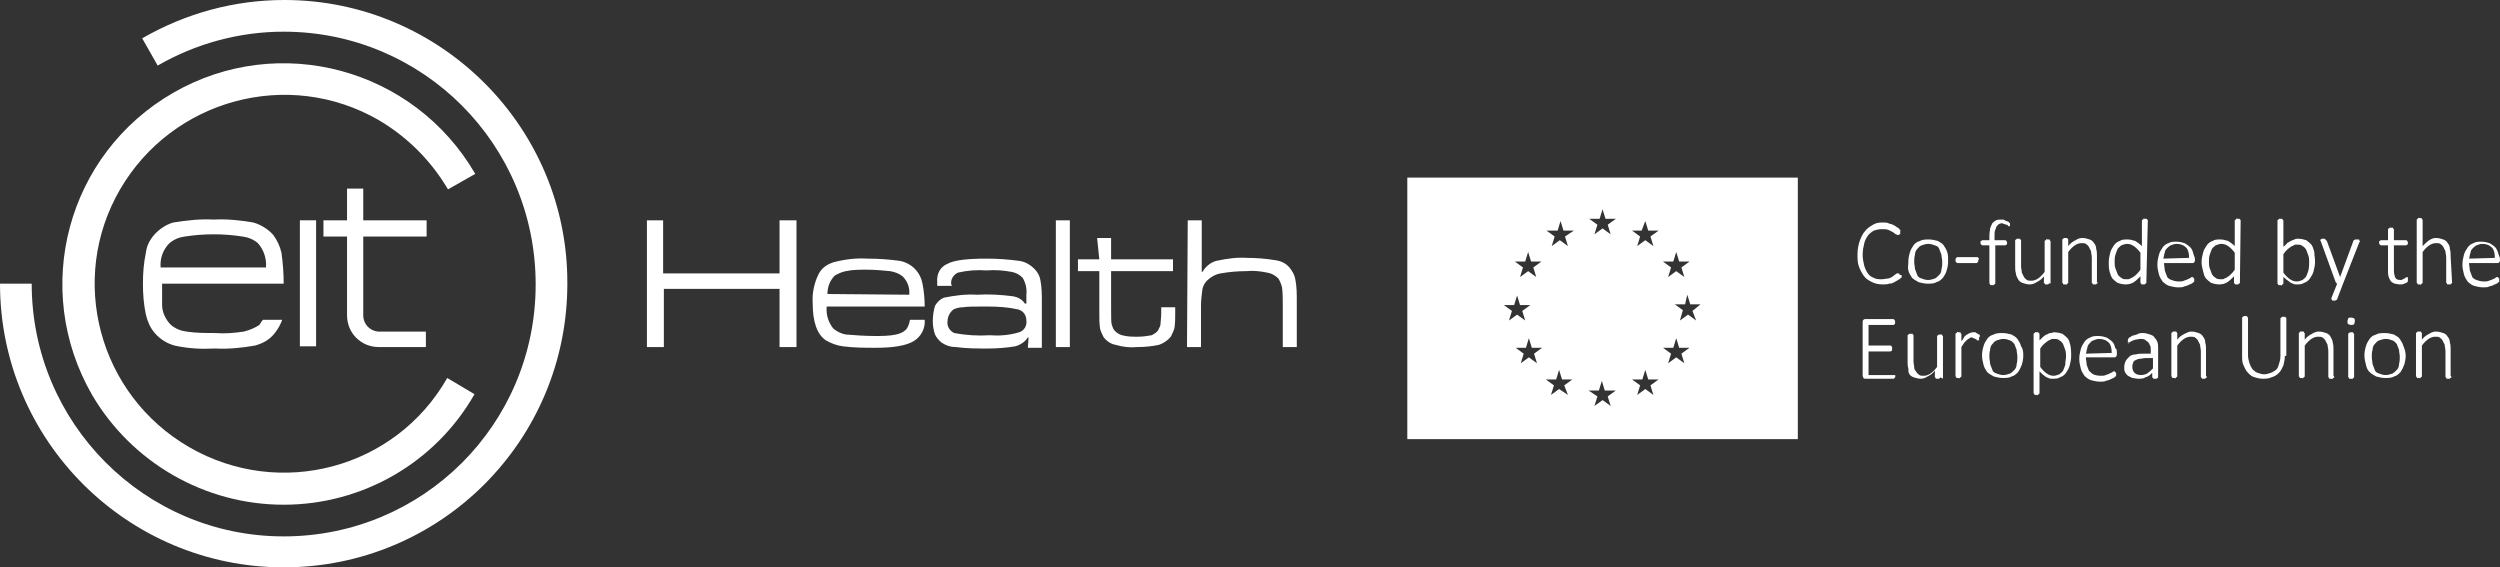 <svg enable-background="new 0 0 339.3 77" viewBox="0 0 339.3 77" xmlns="http://www.w3.org/2000/svg"><rect x="0" y="0" width="339.3" height="77" fill="#333333" stroke="none"/><g fill="#fff"><path d="m191 24.1v35.5h53v-35.5zm36.1 11.4.4-1.3.4 1.3h1.4l-1.1.8.4 1.3-1.1-.8-1.1.8.4-1.3-1.1-.8zm-4.3-4.2.5-1.3.4 1.3h1.4l-1.1.8.4 1.3-1.1-.8-1.1.8.4-1.3-1.1-.8zm-5.7-1.6.4-1.3.4 1.3h1.4l-1.1.8.4 1.3-1.1-.8-1.1.8.4-1.3-1.1-.8zm-13 11.7h1.4l.4-1.3.4 1.3h1.4l-1.1.8.4 1.3-1.1-.8-1.1.8.4-1.3zm4.5 7.9-1.1-.8-1.1.8.4-1.3-1.1-.8h1.4l.4-1.3.4 1.3h1.4l-1.1.8zm-.5-13 .4 1.3-1.1-.8-1.1.8.4-1.3-1.1-.8h1.4l.4-1.3.4 1.3h1.4zm4.7 17.3-1.2-.8-1.1.8.4-1.3-1.1-.8h1.4l.4-1.3.4 1.3h1.4l-1.1.8zm-.4-21.5.4 1.3-1.1-.8-1.1.8.4-1.3-1.1-.8h1.5l.4-1.3.4 1.3h1.4zm6.2 23-1.1-.8-1.1.8.4-1.3-1.2-.8h1.4l.4-1.3.4 1.3h.1 1.4l-1.1.8zm5.8-1.5-1.1-.8-1.1.8.4-1.3-1.1-.8h1.4l.4-1.3.4 1.3h1.4l-1.1.8zm4.2-4.3-1.1-.8-1.1.8.4-1.3-1.1-.8h1.4l.4-1.3.4 1.3h1.4l-1.1.8zm1.6-5.8-1.1-.8-1.1.8.4-1.4-1.1-.8h1.4l.3-1.3.4 1.3h1.4l-1.1.9z"/><path d="m40.7 29.9h2.2v17.1h-2.2z"/><path clip-rule="evenodd" d="m47.1 25.6h2.2v4.3h8.6v2.2h-8.6v10.7c0 1.2.9 2.1 2 2.2h.1 6.4v2.1h-6.4c-2.4 0-4.3-1.9-4.3-4.3v-10.7h-3.2v-2.2h3.2z" fill-rule="evenodd"/><path d="m21.8 38.5h16.7c0-1.4-.1-2.8-.3-4.2-.2-.9-.6-1.7-1.1-2.4-.7-.8-1.7-1.4-2.7-1.7-1.8-.3-3.6-.5-5.4-.4-1.8-.1-3.7.1-5.5.4-1 .3-1.9.9-2.6 1.7-.6.7-1 1.5-1.1 2.4-.3 1.4-.4 2.8-.4 4.2s.1 2.8.4 4.2c.2.9.6 1.8 1.2 2.5.7.8 1.6 1.4 2.7 1.7 1.8.4 3.6.5 5.5.4 1.8.1 3.7-.1 5.4-.4 1.1-.3 2-.8 2.7-1.7.4-.5.8-1.2 1-1.8h-2.6c-.2.2-.3.4-.5.7-.6.4-1.3.7-2.1.9-1.3.2-2.6.3-3.9.2-1.3 0-2.6 0-3.9-.2-.8-.1-1.5-.4-2.1-.9-.7-.7-1.2-1.7-1.2-2.7v-2.9m14.1-2.2h-14.3c-.1-1.2.3-2.4 1.2-3.3.6-.5 1.3-.8 2.1-.9 1.3-.2 2.6-.3 3.9-.3s2.6.1 3.9.3c.8.1 1.5.4 2.1.9.8.9 1.2 2.1 1.1 3.3"/><path clip-rule="evenodd" d="m38.5 77c21.3 0 38.5-17.2 38.5-38.5.1-21.2-17.2-38.5-38.4-38.5-6.8 0-13.4 1.8-19.3 5.2l2.1 3.7c5.2-3 11.1-4.6 17.1-4.6 18.9 0 34.2 15.3 34.2 34.3s-15.3 34.2-34.2 34.2-34.2-15.4-34.2-34.3h-4.3c0 21.3 17.3 38.5 38.5 38.5" fill-rule="evenodd"/><path clip-rule="evenodd" d="m38.5 68.5c10.7 0 20.6-5.7 25.9-15l-3.7-2.2c-7 12.3-22.7 16.5-35 9.4s-16.5-22.8-9.4-35 22.8-16.5 35.1-9.4c3.9 2.3 7.1 5.5 9.4 9.4l3.7-2.1c-8.3-14.3-26.6-19.3-41-11s-19.3 26.6-11 41c5.4 9.2 15.3 14.9 26 14.9" fill-rule="evenodd"/><path d="m161.2 29.9h1.9v7h.1c.4-.7 1.1-1.3 1.9-1.5 1.4-.3 2.8-.5 4.2-.4 1.2 0 2.5.1 3.7.3.8.1 1.5.4 2 1 .4.5.7 1 .8 1.6.2 1 .2 2 .2 3v6.2h-1.9v-5.6c0-.9 0-1.7-.1-2.5-.1-.4-.3-.9-.5-1.2-.4-.4-.9-.7-1.5-.8-1-.2-1.9-.3-2.9-.2-1.1 0-2.3.1-3.4.3-.7.1-1.4.5-1.9 1-.3.3-.5.7-.6 1.1-.1.8-.2 1.5-.2 2.3v5.6h-1.9zm-12 5.3h-2.9v1.6h2.9v5.7c0 .7 0 1.4.1 2.1.1.4.3.8.5 1.2.4.5 1 .9 1.6 1 1 .3 2 .4 3 .3 1 0 2-.1 2.9-.3.6-.2 1.2-.6 1.6-1.1.2-.4.4-.8.5-1.2.1-.7.1-1.4.1-2.1v-.7h-1.9v.8c0 .7-.1 1.2-.1 1.5s-.2.5-.3.8c-.2.3-.5.5-.9.7-.6.1-1.2.2-1.9.2s-1.4 0-2.1-.2c-.4-.1-.7-.3-1-.6-.2-.2-.3-.5-.4-.8s-.1-.9-.1-2.1v-5.2h8.4v-1.6h-8.4v-2.9h-1.9zm-5.9 11.9h1.9v-17.2h-1.9zm-9.3-5.5c-1.6 0-2.7 0-3.3.1-.4 0-.9.1-1.3.3-.5.4-.8 1-.8 1.6-.1.7.3 1.3.9 1.6 1.6.3 3.2.4 4.8.3 1.3.1 2.7 0 4-.4.7-.2 1.1-.9 1-1.6 0-.7-.4-1.3-1.1-1.5-1.3-.3-2.7-.4-4.2-.4m-4.8-2.8h-2v-.5c-.1-1.1.4-2.1 1.4-2.5.9-.5 2.7-.7 5.3-.7 1.5 0 2.9.1 4.4.3.8.1 1.5.5 2.1 1.1.4.4.7.9.8 1.5.2 1 .2 2 .2 3v6.2h-1.9l.1-1.4h-.1c-.4.6-1 1-1.7 1.2-1.2.2-2.5.3-3.7.3-1.5 0-2.9 0-4.4-.2-.7 0-1.3-.2-1.9-.6-.4-.3-.7-.7-.9-1.1-.2-.6-.3-1.2-.3-1.8 0-.7.1-1.4.3-2.1.3-.5.7-.9 1.2-1.1 1.5-.3 3-.5 4.5-.4 1.6-.1 3.2 0 4.8.2.7.1 1.3.4 1.7 1h.2v-1.2c.1-.8-.1-1.6-.5-2.3-.4-.4-.9-.7-1.5-.8-1.1-.2-2.2-.3-3.4-.2-1.3-.1-2.6 0-3.9.3-.6.3-1 .9-.9 1.6zm-5.8 1.2c.1-.9-.2-1.8-.9-2.5-.5-.4-1.1-.6-1.7-.7-1-.1-2.1-.2-3.2-.2-.9 0-1.9 0-2.8.2-.5.1-1 .3-1.5.6-.7.7-1 1.6-1 2.5zm.1 3.4h2c.1 1.2-.5 2.3-1.5 2.9s-2.7.9-5.1.9c-1.5 0-3 0-4.5-.2-.8-.1-1.6-.4-2.3-.8-1.2-.8-1.8-2.5-1.8-5-.1-1.4.2-2.8.8-4 .4-.8 1.1-1.3 2-1.6 1.5-.4 3.1-.6 4.6-.5 1.5 0 2.9.1 4.4.3 1.6.3 2.8 1.5 3.1 3.1.2 1 .3 2.1.3 3.1h-13.3c-.1 1.1.2 2.1.9 3 .5.4 1.1.7 1.7.8 1.3.1 2.6.2 3.9.2 1 0 2 0 2.9-.2.5-.1 1-.3 1.4-.7.3-.4.4-.8.5-1.3m-35.7 3.7h2.3v-7.9h15.7v7.9h2.3v-17.2h-2.3v7.2h-15.8v-7.2h-2.2z"/><path d="m258.1 37.4v.1s0 .1 0 .1 0 .1-.1.1c0 0-.1.1-.1.1-.1.1-.1.1-.3.2s-.3.2-.5.3-.4.2-.7.2c-.3.1-.5.1-.9.1-.5 0-1-.1-1.4-.3s-.8-.4-1.1-.8-.5-.8-.7-1.3-.2-1.1-.2-1.7.1-1.2.3-1.8c.2-.5.4-1 .7-1.3.3-.4.6-.6 1.1-.9s.9-.3 1.4-.3c.3 0 .5 0 .7.1s.4.1.6.2.4.2.5.3c.2.1.3.2.3.2.1.1.1.1.1.1s0 .1.1.1c.1.1 0 .1 0 .1v.2.2c0 .1 0 .1-.1.1s-.1.1-.1.1h-.1c-.1 0-.2-.1-.3-.1-.1-.1-.3-.2-.4-.3-.2-.1-.4-.2-.6-.3-.3-.1-.5-.1-.9-.1s-.8.1-1.1.2c-.3.2-.6.4-.8.7s-.4.6-.5 1.1c-.1.4-.2.9-.2 1.5 0 .5.1 1 .2 1.4s.3.8.5 1.1.5.5.8.6c.3.2.7.2 1.1.2.3 0 .6-.1.9-.1.3-.1.5-.2.6-.3s.3-.2.4-.3.2-.1.3-.1h.1l.1.1v.1s.3 0 .3.1z"/><path d="m264.4 35.5c0 .4-.1.9-.2 1.2-.1.4-.3.7-.5 1-.3.3-.5.5-.9.6-.3.2-.8.2-1.2.2s-.8-.1-1.2-.2c-.3-.2-.6-.3-.9-.6-.2-.3-.4-.6-.5-1s0-.7 0-1.2c0-.4.1-.9.2-1.2.1-.4.3-.7.5-1s.5-.5.9-.6c.3-.2.8-.2 1.2-.2s.8.1 1.2.2c.3.2.6.3.8.6s.4.6.5 1c.1.3.1.7.1 1.2zm-.8 0c0-.3-.1-.6-.1-.9-.1-.3-.2-.5-.3-.8s-.3-.4-.6-.5-.5-.2-.9-.2c-.3 0-.6.1-.9.2s-.4.3-.6.5-.3.5-.3.8c-.1.3-.1.6-.1 1 0 .3.1.6.1.9.1.3.2.5.3.8s.3.4.6.5.5.2.9.2c.3 0 .6-.1.9-.2.2-.1.4-.3.6-.5s.3-.5.3-.8c.1-.3.1-.6.1-1z"/><path d="m268.5 35.3c0 .1 0 .2-.1.3s-.1.1-.1.1h-2.6c-.1 0-.1 0-.2-.1s-.1-.1-.1-.3c0-.1 0-.2.1-.3s.1-.1.2-.1h2.6.1l.1.1s.1.1.1.1-.1.2-.1.2z"/><path d="m272.8 30.3v.2.1s0 .1-.1.1-.1 0-.1 0c-.1 0-.1 0-.1-.1s-.1-.1-.2-.1-.2-.1-.3-.1-.2-.1-.3-.1c-.2 0-.3.1-.4.1-.1.1-.2.2-.3.3s-.1.3-.2.5-.1.4-.1.7v.7h1.4.1l.1.1c0 .1.1.1.1.1s0 .1 0 .2 0 .2-.1.2c-.1.1-.1.1-.1.1h-1.4v5.1.1l-.1.1s-.1 0-.1.1c-.1 0-.1 0-.2 0s-.1 0-.2 0-.1 0-.1-.1-.1-.1-.1-.1v-.1-5.1h-.9c-.1 0-.1 0-.2-.1s-.1-.1-.1-.2 0-.1 0-.2 0-.1.1-.1l.1-.1h.1.9v-.6c0-.4.1-.8.1-1 .1-.3.2-.5.3-.7.2-.2.3-.3.5-.4s.5-.1.8-.1c.2 0 .3 0 .4.1s.2.1.3.1c.1.1.1.1.2.1.1.1.1.1.1.1s0 .1.1.1c0-.1 0-.1 0 0z"/><path d="m278.2 38.4-.1.1s-.1 0-.1.1c-.1 0-.1 0-.2 0s-.2 0-.2 0-.1 0-.1-.1-.1-.1-.1-.1v-.1-.8c-.3.4-.6.6-1 .8-.3.2-.6.3-.9.3-.4 0-.7-.1-1-.2s-.5-.3-.6-.5-.3-.5-.3-.8c-.1-.3-.1-.6-.1-1v-3.4-.1l.1-.1s.1 0 .1-.1h.2.2s.1 0 .1.1l.1.1v.1 3.4c0 .4.1.6.1.9.1.2.2.4.3.6s.3.3.4.4.4.1.6.1c.3 0 .6-.1.9-.3s.6-.5.9-.9v-4.1-.1l.1-.1c.1 0 .1 0 .1-.1s.1 0 .2 0h.2c.1 0 .1 0 .1.1s.1.1.1.1v.1 5.7c-.2-.1-.1-.1-.1-.1z"/><path d="m284.7 38.4-.1.1s-.1 0-.1.1c-.1 0-.1 0-.2 0s-.2 0-.2 0-.1 0-.1-.1-.1-.1-.1-.1v-.1-3.3c0-.4-.1-.6-.1-.9-.1-.2-.2-.4-.3-.6s-.3-.3-.4-.4-.4-.1-.6-.1c-.3 0-.6.1-.9.3s-.6.5-.9.9v4.1.1l-.1.1s-.1 0-.1.1c-.1.1-.1 0-.2 0s-.1 0-.2 0-.1 0-.1-.1-.1-.1-.1-.1v-.1-5.7-.1l.1-.1s.1 0 .1-.1h.2.2c.1 0 .1 0 .1.1l.1.1v.1.8c.3-.4.6-.6 1-.8.3-.2.6-.3.9-.3.4 0 .7.1 1 .2s.5.3.6.5c.2.2.3.5.3.8.1.3.1.6.1 1v3.5c.2.1.1.1.1.1z"/><path d="m291.3 38.4-.1.1s-.1 0-.1.1c-.1 0-.1 0-.2 0s-.1 0-.2 0-.1 0-.1-.1c-.1-.1-.1-.1-.1-.1v-.1-.8c-.3.3-.6.6-.9.8s-.7.3-1.1.3-.8-.1-1.1-.2c-.3-.2-.5-.4-.7-.6-.2-.3-.3-.6-.4-1s-.1-.8-.1-1.2c0-.5.1-.9.2-1.3s.3-.7.5-1 .5-.5.8-.6c.3-.2.6-.2 1.1-.2.3 0 .6.1 1 .2.3.2.6.4.9.7v-3.4-.1l.1-.1c.1 0 .1 0 .1-.1s.1 0 .2 0h.2c.1 0 .1 0 .1.1.1 0 .1.1.1.1v.1zm-.8-4.1c-.3-.4-.6-.7-.9-.9s-.6-.3-.9-.3-.5.1-.8.2c-.2.2-.4.3-.5.5s-.2.5-.3.8-.1.6-.1.9 0 .6.1.9.2.5.3.8c.1.2.3.4.5.5.2.2.4.2.8.2.2 0 .3 0 .4-.1.2-.1.3-.1.4-.2.2-.1.3-.2.5-.4s.3-.3.5-.6z"/><path d="m297.9 35.3c0 .2-.1.3-.1.3-.1.1-.2.1-.2.1h-3.9c0 .4.1.6.1 1 .1.3.2.5.3.8s.4.4.6.5c.3.1.6.2 1 .2.3 0 .5 0 .7-.1s.4-.1.5-.2c.2-.1.3-.1.4-.2s.2-.1.2-.1h.1l.1.1s0 .1.1.1v.2.1s0 .1 0 .1 0 .1-.1.1-.1.1-.1.1-.1.1-.2.1c-.1.1-.3.1-.4.2-.2.1-.4.1-.6.2s-.5.1-.8.1c-.4 0-.8-.1-1.2-.2-.3-.1-.6-.3-.9-.6-.2-.3-.4-.6-.5-1s-.2-.8-.2-1.3.1-.9.2-1.3.3-.7.5-1 .5-.5.8-.6c.3-.2.7-.2 1.1-.2s.8.1 1.1.2c.3.2.5.3.8.6.2.2.3.5.4.9s.2.3.2.8zm-.8-.3c0-.6-.1-1.1-.4-1.4s-.7-.5-1.3-.5c-.3 0-.5.1-.8.2-.2.1-.4.3-.5.4-.2.2-.3.4-.3.6-.1.2-.1.5-.2.8z"/><path d="m304 38.4-.1.1s-.1 0-.1.1c-.1 0-.1 0-.2 0s-.1 0-.2 0-.1 0-.1-.1c-.1-.1-.1-.1-.1-.1v-.1-.8c-.3.3-.6.6-.9.8s-.7.3-1.1.3-.8-.1-1.1-.2c-.3-.2-.5-.4-.7-.6s-.3-.6-.4-1-.2-.8-.2-1.2c0-.5.1-.9.2-1.3s.3-.7.5-1 .5-.5.8-.6c.3-.2.6-.2 1.1-.2.3 0 .6.1 1 .2.3.2.6.4.9.7v-3.4-.1l.1-.1c.1 0 .1 0 .1-.1s.1 0 .2 0h.2c.1 0 .1 0 .1.1.1 0 .1.1.1.1v.1zm-.7-4.1c-.3-.4-.6-.7-.9-.9s-.6-.3-.9-.3-.5.1-.8.2c-.2.2-.4.3-.5.5s-.2.5-.3.8-.1.6-.1.9 0 .6.1.9.2.5.3.8c.1.2.3.4.5.5.2.2.4.2.8.2.2 0 .3 0 .4-.1.2-.1.3-.1.4-.2.2-.1.3-.2.5-.4s.3-.3.5-.6z"/><path d="m314.2 35.5c0 .5-.1.9-.2 1.3s-.3.7-.5 1-.5.5-.8.6c-.3.2-.6.2-1 .2-.2 0-.3 0-.5-.1s-.3-.1-.4-.2-.3-.2-.4-.3c-.2-.1-.3-.3-.5-.4v.8.1l-.1.1s-.1 0-.1.1c-.1.1-.1 0-.2 0s-.1 0-.2 0-.1 0-.1-.1c-.1-.1-.1-.1-.1-.1v-.1-8.4-.1l.1-.1s.1 0 .1-.1h.2.2s.1 0 .1.1.1.1.1.1v.1 3.5c.2-.2.4-.3.5-.5.2-.1.3-.2.5-.3s.3-.1.5-.2.3-.1.5-.1c.4 0 .8.1 1.1.2.3.2.5.4.7.6.2.3.3.6.4 1 0 .5.1.8.1 1.3zm-.8.1c0-.3 0-.6-.1-.9s-.2-.5-.3-.8c-.1-.2-.3-.4-.5-.5-.2-.2-.4-.2-.8-.2-.2 0-.3 0-.4.1s-.3.1-.4.2-.3.2-.5.4-.3.3-.5.6v2.5c.3.4.6.7.9.9s.6.3.9.3.5-.1.8-.2c.2-.2.4-.3.5-.5s.2-.5.3-.8c.1-.5.1-.9.1-1.1z"/><path d="m318 38.5-.8 2.1c0 .1-.1.1-.1.1-.1.1-.2.1-.3.1s-.2 0-.2 0c-.1 0-.1 0-.1-.1s-.1-.1-.1-.1 0-.1 0-.1l.8-2c-.1 0-.1-.1-.1-.1s-.1-.1-.1-.1l-2-5.5c0-.1-.1-.1-.1-.2s0-.1.1-.1c0 0 .1-.1.1-.1s.1 0 .2 0h.2s.1 0 .1.1.1.1.1.1l.1.1 1.8 4.9 1.8-4.9c0-.1.1-.1.1-.1s.1-.1.2-.1h.2.2c.1 0 .1 0 .1.1s.1.1.1.1 0 .1-.1.2z"/><path d="m326.8 38v.2s-.1.1-.1.1c-.1.1-.1.1-.2.1-.1.1-.1.1-.2.1s-.2.1-.3.1-.2 0-.3 0c-.3 0-.5-.1-.7-.1-.2-.1-.4-.2-.5-.3-.1-.2-.2-.3-.3-.6s-.1-.5-.1-.8v-3.5h-.9c-.1 0-.1 0-.2-.1s-.1-.1-.1-.2 0-.1 0-.2 0-.1.1-.1l.1-.1h.1.9v-1.4-.1l.1-.1s.1 0 .1-.1h.2.2s.1 0 .1.1.1.1.1.1v.1 1.4h1.6.1l.1.1c0 .1.1.1.1.1s0 .1 0 .2 0 .2-.1.2c-.1.1-.1.1-.2.1h-1.6v3.4c0 .4.1.8.2 1s.3.3.7.3c.1 0 .2 0 .3-.1.1 0 .2-.1.2-.1.1 0 .1-.1.2-.1s.1-.1.1-.1h.1s.1 0 .1.1 0 .1 0 .1z"/><path d="m332.8 38.4-.1.1s-.1 0-.1.1c-.1 0-.1 0-.2 0s-.2 0-.2 0-.1 0-.1-.1-.1-.1-.1-.1v-.1-3.3c0-.4-.1-.6-.1-.9-.1-.2-.2-.4-.3-.6s-.3-.3-.4-.4-.4-.1-.6-.1c-.3 0-.6.1-.9.3s-.6.5-.9.9v4.1.1l-.1.1s-.1 0-.1.1c-.1.1-.1 0-.2 0s-.1 0-.2 0-.1 0-.1-.1-.1-.1-.1-.1v-.1-8.4-.1l.1-.1s.1 0 .1-.1c.1-.1.1 0 .2 0h.2s.1 0 .1.1.1.1.1.1v.1 3.5c.3-.3.6-.6.9-.8s.6-.3.9-.3c.4 0 .7.1 1 .2s.5.3.6.5c.2.2.3.5.3.8.1.3.1.6.1 1z"/><path d="m339.3 35.3c0 .2-.1.3-.1.3-.1.1-.2.1-.2.1h-3.9c0 .4.1.6.1 1 .1.3.2.5.3.8s.4.4.6.5c.3.1.6.2 1 .2.3 0 .5 0 .7-.1s.4-.1.5-.2c.2-.1.3-.1.4-.2s.2-.1.2-.1h.1l.1.1s0 .1.1.1v.2.1s0 .1 0 .1 0 .1-.1.1-.1.1-.1.1-.1.1-.2.1c-.1.1-.3.1-.4.2-.2.1-.4.1-.6.2s-.5.1-.8.1c-.4 0-.8-.1-1.2-.2-.3-.1-.6-.3-.9-.6-.2-.3-.4-.6-.5-1s-.2-.8-.2-1.3.1-.9.2-1.3.3-.7.5-1 .5-.5.8-.6c.3-.2.7-.2 1.1-.2s.8.1 1.1.2c.3.2.5.3.8.6.2.3.3.5.4.9s.2.3.2.8zm-.7-.3c0-.6-.1-1.1-.4-1.4s-.7-.5-1.3-.5c-.3 0-.5.1-.8.2-.2.1-.4.3-.5.4-.2.2-.3.4-.3.6-.1.2-.1.5-.2.8z"/><path d="m257.2 51v.2s0 .1-.1.1c0 .1-.1.1-.1.1s-.1 0-.1 0h-3.8c-.1 0-.2-.1-.2-.1s-.1-.2-.1-.3v-7.3c0-.2.1-.3.1-.3s.2-.1.2-.1h3.8.1s.1.1.1.1c0 .1.1.1.1.1v.2.2s0 .1-.1.1c0 .1-.1.1-.1.1s-.1 0-.1 0h-3.3v2.8h2.9.1c.1 0 .1.1.1.1s.1.1.1.1 0 .1 0 .2 0 .1 0 .2 0 .1-.1.1c-.1.1-.1.1-.1.1s-.1 0-.1 0h-2.9v3.2h3.4.1c.1 0 .1.1.1.1 0 .1.1.1.1.1-.1-.3-.1-.1-.1-.1z"/><path d="m263.4 51.2-.1.1s-.1 0-.1.1c-.1 0-.1 0-.2 0s-.2 0-.2 0c-.1 0-.1 0-.1-.1s-.1-.1-.1-.1v-.1-.8c-.3.4-.6.6-1 .8-.3.2-.6.3-.9.3-.4 0-.7-.1-1-.2s-.5-.3-.6-.5-.1-.4-.1-.7c-.1-.3-.1-.6-.1-1v-3.4-.1l.1-.1s.1 0 .1-.1h.2.2c.1 0 .1 0 .1.1.1 0 .1.1.1.1v.1 3.4c0 .4.1.6.1.9s.2.4.3.6.3.3.4.4.4.1.6.1c.3 0 .6-.1.9-.3s.6-.5.9-.9v-4.1-.1l.1-.1c.1 0 .1 0 .1-.1h.2.2c.1 0 .1 0 .1.1s.1.1.1.1v.1 5.7c-.4-.2-.3-.2-.3-.2z"/><path d="m268.6 45.8v.2s0 .1 0 .1 0 .1-.1.1-.1 0-.1 0c-.1 0-.1 0-.1-.1-.1 0-.1-.1-.2-.1s-.2-.1-.2-.1c-.1 0-.2-.1-.3-.1s-.2 0-.3.1-.2.1-.3.2-.3.3-.4.4c-.1.2-.3.4-.4.6v3.9.1l-.1.1s-.1 0-.1.1c-.1.1-.1 0-.2 0s-.1 0-.2 0-.1 0-.1-.1-.1-.1-.1-.1v-.1-5.6-.1l.1-.1s.1 0 .1-.1.1 0 .2 0 .1 0 .2 0 .1 0 .1.1.1.1.1.1v.1.9c.2-.2.3-.4.4-.6.2-.2.3-.3.4-.3.1-.1.3-.2.4-.2.1-.1.3-.1.4-.1h.2c.1 0 .2 0 .2.1.1 0 .2.1.2.1.1 0 .1.1.2.1s.1.1.1.1v.1.1s-.1.1-.1.1z"/><path d="m274.6 48.3c0 .4-.1.9-.2 1.2s-.3.7-.5 1c-.3.3-.5.5-.9.6-.3.2-.8.2-1.2.2s-.8-.1-1.2-.2c-.3-.2-.6-.3-.9-.6-.2-.3-.4-.6-.5-1s-.2-.8-.2-1.3c0-.4.1-.9.2-1.2.1-.4.3-.7.5-1s.5-.5.9-.6c.3-.2.8-.2 1.2-.2s.8.1 1.2.2c.3.2.6.3.8.6s.4.6.5 1c.3.4.3.9.3 1.3zm-.8.1c0-.3-.1-.6-.1-.9-.1-.3-.2-.5-.3-.8-.2-.2-.3-.4-.6-.5s-.5-.2-.9-.2c-.3 0-.6.1-.9.2s-.4.3-.6.5-.3.5-.3.8c-.1.3-.1.6-.1 1 0 .3.1.6.1.9.1.3.2.5.3.8s.3.4.6.5.5.2.9.2c.3 0 .6-.1.9-.2.2-.1.4-.3.6-.5s.3-.5.3-.8c.1-.3.1-.7.1-1z"/><path d="m281.1 48.3c0 .5-.1.9-.2 1.3s-.3.7-.5 1-.5.5-.8.6c-.3.2-.6.2-1.1.2-.2 0-.3 0-.5-.1s-.3-.1-.4-.2-.3-.2-.4-.3-.3-.3-.4-.4v2.9.1l-.1.1s-.1 0-.1.1c-.1.1-.1 0-.2 0s-.1 0-.2 0-.1 0-.1-.1-.1-.1-.1-.1v-.1-7.9c0-.1 0-.1 0-.1l.1-.1s.1 0 .1-.1c.1-.1.1 0 .2 0h.2c.1 0 .1 0 .1.1.1.1.1.1.1.1v.1.8c.2-.2.3-.3.5-.5.2-.1.3-.3.5-.3.2-.1.3-.2.5-.2s.3-.1.5-.1c.4 0 .8.1 1.1.2.3.2.5.4.7.6s.3.6.4 1c.1.6.1 1 .1 1.4zm-.7.1c0-.3 0-.6-.1-.9s-.2-.5-.3-.8c-.1-.2-.3-.4-.5-.5-.2-.2-.4-.2-.8-.2-.2 0-.3 0-.4.1-.2.1-.3.1-.4.2s-.3.2-.5.4-.3.3-.5.6v2.5c.3.4.6.7.9.9s.6.3.9.3.5-.1.8-.2c.2-.2.4-.3.5-.5s.2-.5.3-.8c0-.5.1-.8.1-1.1z"/><path d="m287.3 48.1c0 .2-.1.3-.1.3-.1.1-.2.1-.2.1h-3.9c0 .4.1.6.1 1 .1.3.2.5.3.8.2.2.4.4.6.5s.6.2 1 .2c.3 0 .5 0 .7-.1s.4-.1.5-.2.3-.1.4-.2.2-.1.2-.1h.1l.1.1s0 .1.1.1v.2s0 .1 0 .1 0 .1 0 .1 0 .1-.1.1-.1.1-.1.1-.1.1-.2.1c-.1.1-.3.1-.4.2s-.4.1-.6.2-.5.1-.8.1c-.4 0-.8-.1-1.2-.2-.3-.1-.6-.3-.9-.6-.2-.3-.4-.6-.5-1s-.2-.8-.2-1.3.1-.9.2-1.3.3-.7.5-1 .5-.5.8-.6c.3-.2.7-.2 1.1-.2s.8.1 1.1.2c.3.2.5.3.8.6.2.2.3.5.4.9.2 0 .2.3.2.8zm-.7-.2c0-.6-.1-1.1-.4-1.4s-.7-.5-1.3-.5c-.3 0-.5.1-.8.2s-.4.3-.5.4c-.2.2-.3.4-.3.6-.1.2-.1.5-.2.8z"/><path d="m292.9 51.2c0 .1 0 .1-.1.1-.1.1-.1.1-.1.1s-.1 0-.2 0-.1 0-.2 0-.1-.1-.1-.1-.1-.1-.1-.1v-.6c-.3.3-.5.5-.9.6-.3.2-.6.2-1 .2-.3 0-.6-.1-.8-.1-.2-.1-.4-.2-.6-.3-.2-.2-.3-.3-.4-.5s-.1-.4-.1-.7.1-.6.2-.8.3-.4.5-.6.5-.3.9-.3c.3-.1.7-.1 1.1-.1h.9v-.5c0-.3 0-.5-.1-.6-.1-.2-.1-.3-.3-.5-.1-.1-.3-.2-.4-.3-.2-.1-.4-.1-.6-.1s-.5.1-.7.1c-.2.1-.4.1-.5.2-.2.1-.3.2-.4.2-.1.1-.2.1-.2.1h.3s-.1 0-.1-.1c0 0 0-.1-.1-.1-.1-.1 0-.1 0-.1 0-.1 0-.2 0-.2 0-.1.1-.1.1-.2s.2-.1.3-.2.3-.2.5-.2c.2-.1.4-.1.5-.2.2-.1.4-.1.6-.1.4 0 .7.1 1 .2s.5.2.6.4c.2.2.3.4.4.6.1.3.1.5.1.9zm-.7-2.6h-1c-.3 0-.6.1-.8.1s-.4.1-.6.2-.3.2-.3.4c-.1.2-.1.3-.1.5 0 .3.1.6.3.8s.5.3.9.3c.3 0 .6-.1.8-.2.3-.2.5-.4.8-.7z"/><path d="m299.5 51.2-.1.1s-.1 0-.1.1c-.1 0-.1 0-.2 0s-.2 0-.2 0-.1 0-.1-.1-.1-.1-.1-.1v-.1-3.4c0-.4-.1-.6-.1-.9-.1-.2-.2-.4-.3-.6s-.3-.3-.4-.4-.4-.1-.6-.1c-.3 0-.6.1-.9.3s-.6.5-.9.9v4.1.1l-.1.1s-.1 0-.1.1-.1 0-.2 0-.1 0-.2 0-.1 0-.1-.1-.1-.1-.1-.1v-.1-5.7-.1l.1-.1s.1 0 .1-.1h.2.2c.1 0 .1 0 .1.1l.1.1v.1.8c.3-.4.6-.6 1-.8s.6-.3.9-.3c.4 0 .7.1 1 .2s.5.3.6.5c.2.2.3.5.3.8.1.3.1.6.1 1v3.5c.2.2.1.2.1.2z"/><path d="m310.1 48.3c0 .5-.1.9-.2 1.3-.2.4-.3.7-.6 1s-.6.5-1 .6c-.4.2-.8.2-1.2.2s-.8-.1-1.1-.2c-.4-.1-.6-.3-.9-.6s-.4-.6-.6-1-.2-.8-.2-1.3v-5.1-.1l.1-.1s.1 0 .1-.1h.2.2c.1 0 .1 0 .1.1s.1.1.1.1v.1 5c0 .4.1.8.2 1.1s.2.5.4.8c.2.2.4.4.7.5s.6.2.9.2.6-.1.9-.2.5-.3.7-.4c.2-.2.3-.4.4-.8.1-.3.2-.6.2-1.1v-5-.1l.1-.1s.1 0 .1-.1h.2s.1 0 .2 0 .1 0 .1.1c.1 0 .1.1.1.1v.1 5z"/><path d="m316.8 51.2-.1.1c-.1 0-.1 0-.1.1s-.1 0-.2 0-.2 0-.2 0c-.1 0-.1 0-.1-.1s-.1-.1-.1-.1v-.1-3.4c0-.4-.1-.6-.1-.9-.1-.2-.2-.4-.3-.6s-.3-.3-.4-.4-.4-.1-.6-.1c-.3 0-.6.1-.9.3s-.6.5-.9.9v4.1.1l-.1.1s-.1 0-.1.1c-.1.1-.1 0-.2 0s-.1 0-.2 0-.1 0-.1-.1-.1-.1-.1-.1v-.1-5.7-.1l.1-.1s.1 0 .1-.1.1 0 .2 0h.2c.1 0 .1 0 .1.1s.1.1.1.1v.1.8c.3-.4.6-.6 1-.8.3-.2.6-.3.9-.3.4 0 .7.1 1 .2s.5.3.6.5.3.5.3.8c.1.3.1.6.1 1v3.5c.2.2.1.2.1.2z"/><path d="m319.6 43.6c0 .2-.1.3-.1.4-.1.1-.2.1-.4.1s-.3-.1-.4-.1c-.1-.1-.1-.2-.1-.4s.1-.3.1-.4c.1-.1.2-.1.4-.1s.3.1.4.1c.1.1.1.2.1.4zm-.1 7.6-.1.1s-.1 0-.1.1-.1 0-.2 0-.1 0-.2 0-.1 0-.1-.1-.1-.1-.1-.1v-.1-5.7-.1l.1-.1s.1 0 .1-.1h.2.2s.1 0 .1.1.1.1.1.1v.1z"/><path d="m326.5 48.3c0 .4-.1.9-.2 1.2s-.3.7-.5 1c-.3.3-.5.5-.9.6-.3.2-.8.2-1.2.2s-.8-.1-1.2-.2c-.3-.2-.6-.3-.9-.6s-.4-.6-.5-1-.2-.8-.2-1.3c0-.4.1-.9.2-1.2.1-.4.3-.7.5-1s.5-.5.9-.6c.3-.2.8-.2 1.2-.2s.8.1 1.2.2c.3.2.6.3.8.6s.4.6.5 1c.2.4.3.9.3 1.3zm-.8.1c0-.3-.1-.6-.1-.9-.1-.3-.2-.5-.3-.8-.2-.2-.3-.4-.6-.5s-.5-.2-.9-.2c-.3 0-.6.1-.9.2s-.4.3-.6.5-.3.5-.3.8c-.1.3-.1.6-.1 1 0 .3.1.6.1.9.1.3.2.5.3.8s.3.4.6.5.5.2.9.2c.3 0 .6-.1.9-.2.2-.1.4-.3.6-.5s.3-.5.3-.8c.1-.4.1-.7.1-1z"/><path d="m332.7 51.2-.1.1s-.1 0-.1.1c-.1 0-.1 0-.2 0s-.2 0-.2 0-.1 0-.1-.1-.1-.1-.1-.1v-.1-3.4c0-.4-.1-.6-.1-.9-.1-.2-.2-.4-.3-.6s-.3-.3-.4-.4-.4-.1-.6-.1c-.3 0-.6.1-.9.3s-.6.5-.9.9v4.1.1l-.1.1s-.1 0-.1.1-.1 0-.2 0-.1 0-.2 0-.1 0-.1-.1-.1-.1-.1-.1v-.1-5.7-.1l.1-.1s.1 0 .1-.1h.2.2c.1 0 .1 0 .1.1l.1.1v.1.8c.3-.4.6-.6 1-.8.3-.2.6-.3.9-.3.4 0 .7.1 1 .2s.5.3.6.5c.2.2.3.5.3.8.1.3.1.6.1 1v3.5c.2.2.1.2.1.2z"/></g></svg>